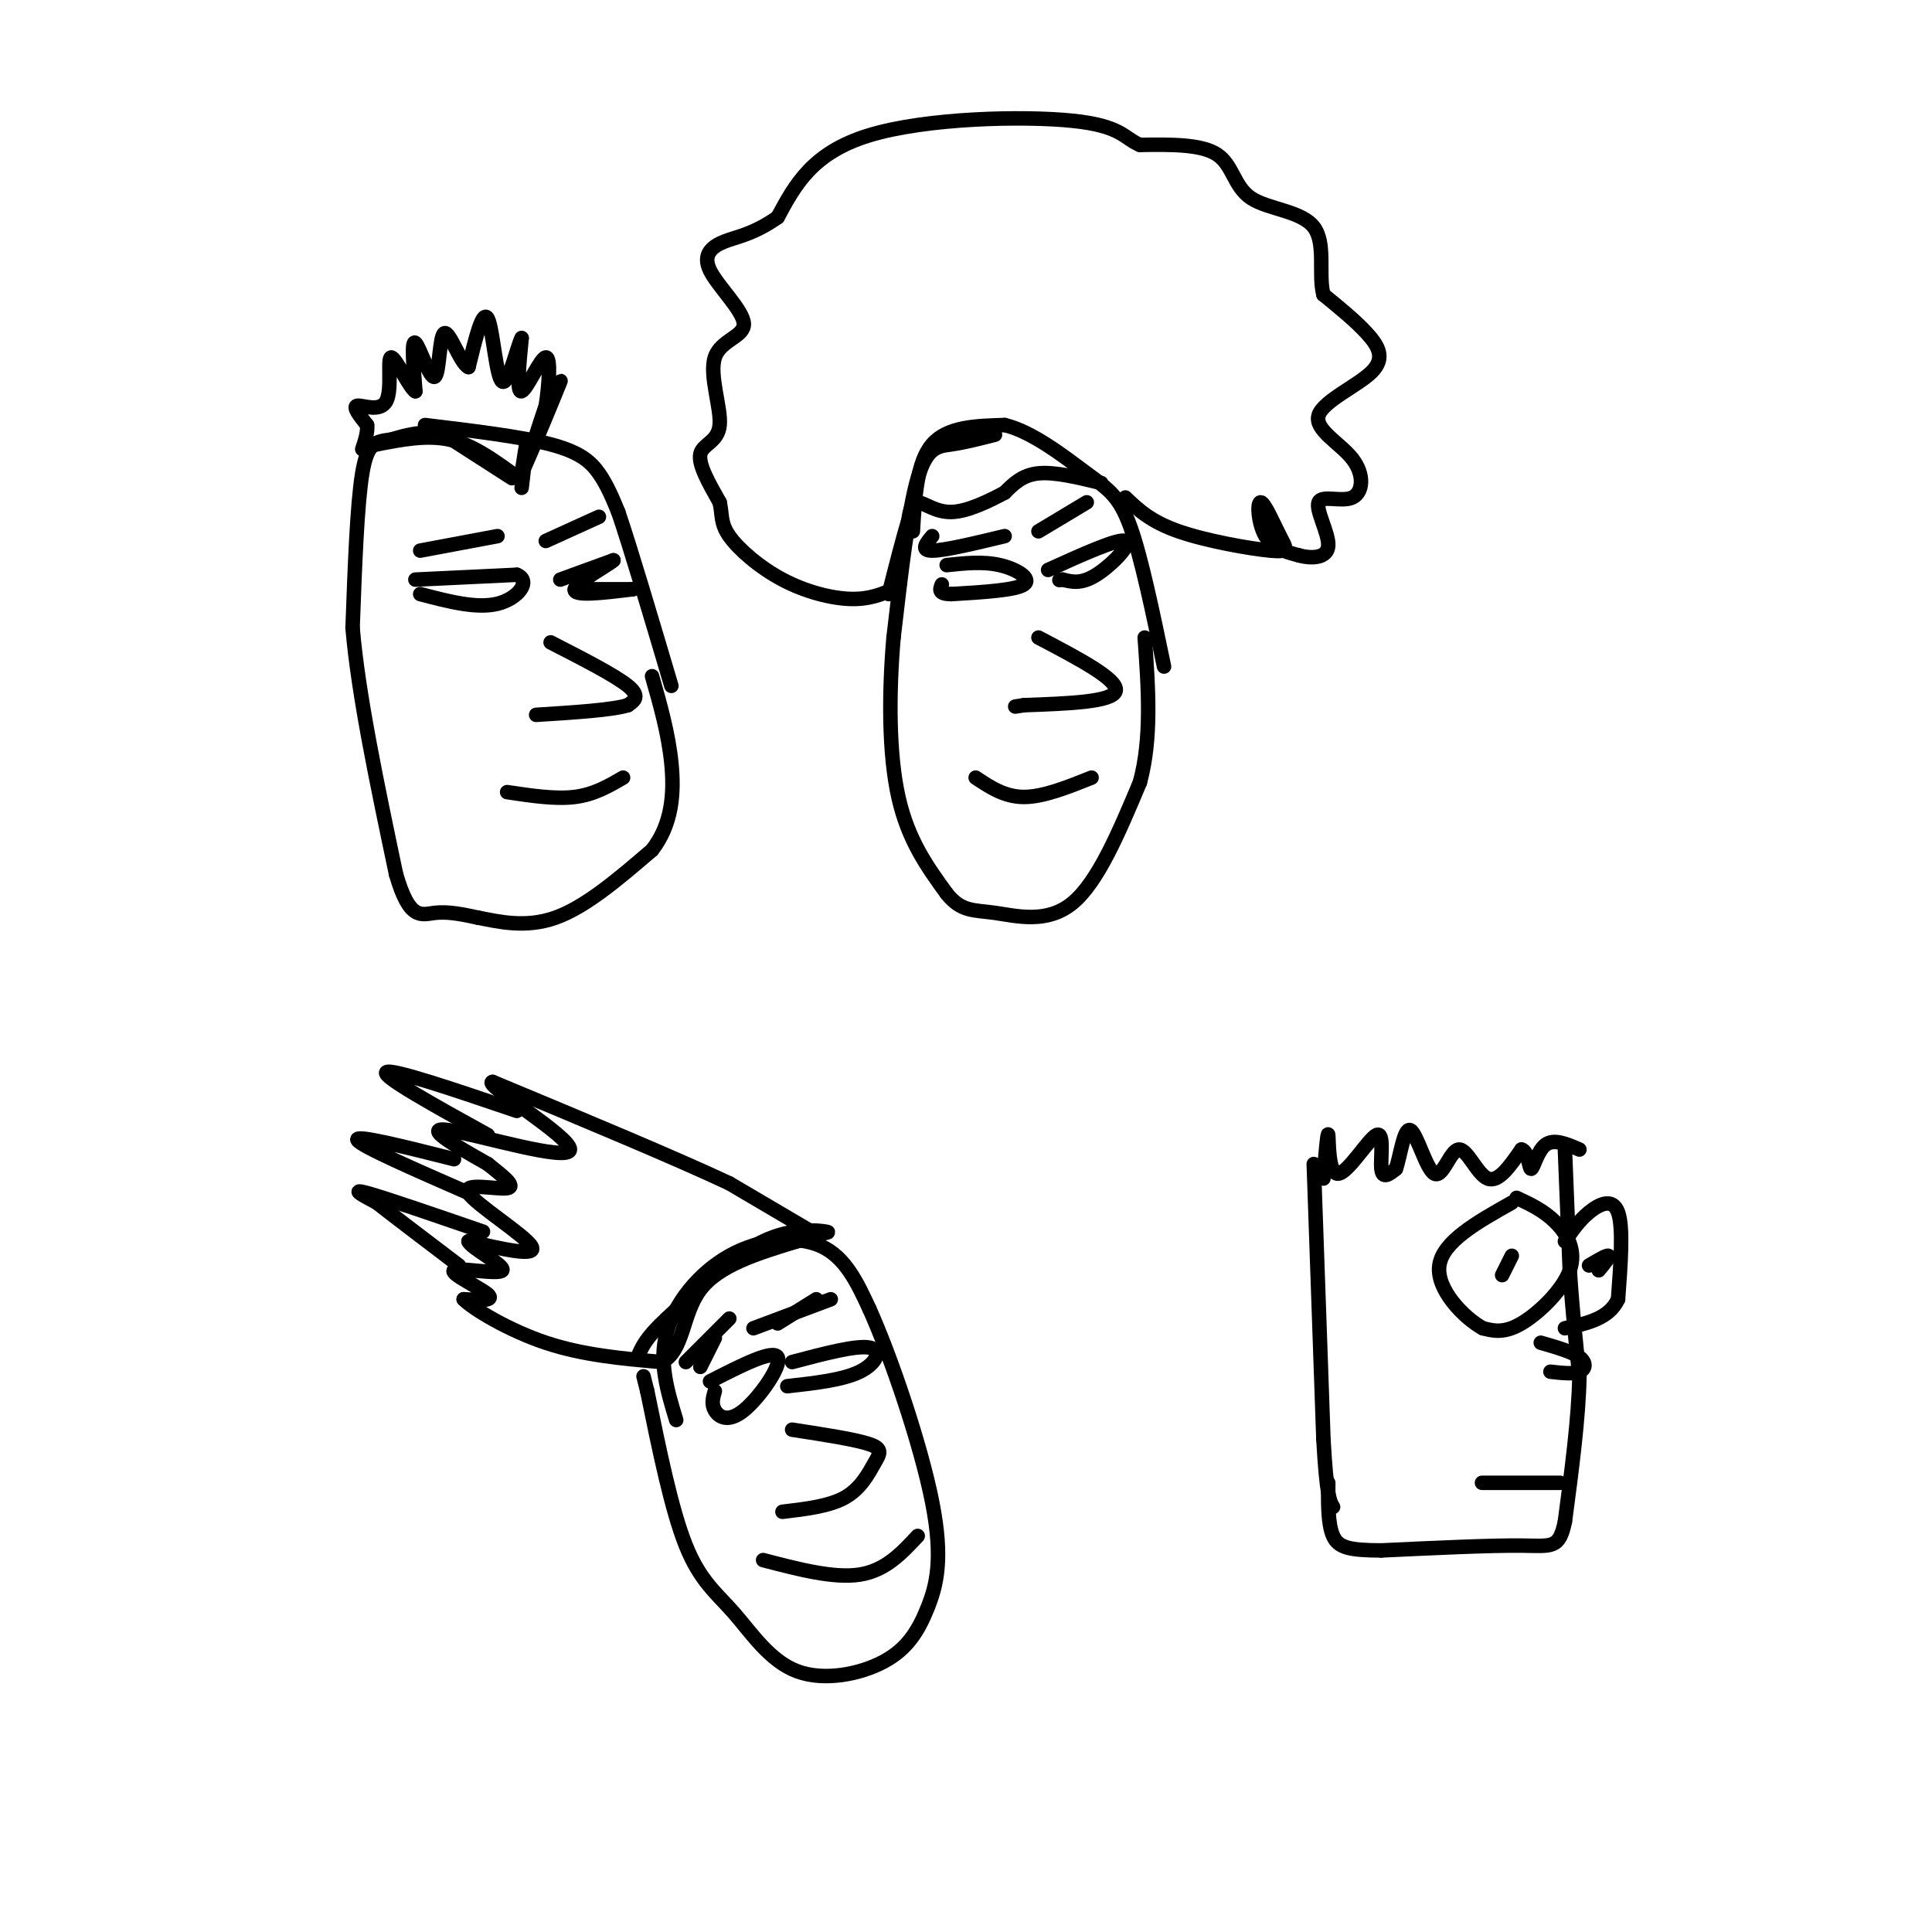 <svg viewBox='0 0 400 400' version='1.1' xmlns='http://www.w3.org/2000/svg' xmlns:xlink='http://www.w3.org/1999/xlink'><g fill='none' stroke='#000000' stroke-width='3' stroke-linecap='round' stroke-linejoin='round'><path d='M88,88c9.956,1.200 19.911,2.400 26,4c6.089,1.600 8.311,3.600 10,6c1.689,2.400 2.844,5.200 4,8'/><path d='M128,106c2.500,7.333 6.750,21.667 11,36'/><path d='M94,89c-4.867,0.778 -9.733,1.556 -13,2c-3.267,0.444 -4.933,0.556 -6,7c-1.067,6.444 -1.533,19.222 -2,32'/><path d='M73,130c1.167,13.833 5.083,32.417 9,51'/><path d='M82,181c2.778,9.667 5.222,8.333 8,8c2.778,-0.333 5.889,0.333 9,1'/><path d='M99,190c4.067,0.778 9.733,2.222 16,0c6.267,-2.222 13.133,-8.111 20,-14'/><path d='M135,176c4.178,-5.378 4.622,-11.822 4,-18c-0.622,-6.178 -2.311,-12.089 -4,-18'/><path d='M114,133c6.667,3.417 13.333,6.833 16,9c2.667,2.167 1.333,3.083 0,4'/><path d='M130,146c-3.167,1.000 -11.083,1.500 -19,2'/><path d='M86,120c0.000,0.000 21.000,-1.000 21,-1'/><path d='M107,119c3.089,1.267 0.311,4.933 -4,6c-4.311,1.067 -10.156,-0.467 -16,-2'/><path d='M116,120c0.000,0.000 11.000,-4.000 11,-4'/><path d='M127,116c-0.600,0.711 -7.600,4.489 -8,6c-0.400,1.511 5.800,0.756 12,0'/><path d='M131,122c0.000,0.000 -6.000,0.000 -12,0'/><path d='M105,164c5.000,0.750 10.000,1.500 14,1c4.000,-0.500 7.000,-2.250 10,-4'/><path d='M87,114c0.000,0.000 16.000,-3.000 16,-3'/><path d='M113,112c0.000,0.000 11.000,-5.000 11,-5'/><path d='M108,101c0.500,-4.250 1.000,-8.500 1,-9c0.000,-0.500 -0.500,2.750 -1,6'/><path d='M108,98c1.976,-4.167 7.417,-17.583 8,-19c0.583,-1.417 -3.690,9.167 -5,12c-1.310,2.833 0.345,-2.083 2,-7'/><path d='M113,84c0.607,-3.893 1.125,-10.125 0,-10c-1.125,0.125 -3.893,6.607 -5,7c-1.107,0.393 -0.554,-5.304 0,-11'/><path d='M108,70c-0.774,1.226 -2.708,9.792 -4,9c-1.292,-0.792 -1.940,-10.940 -3,-13c-1.060,-2.060 -2.530,3.970 -4,10'/><path d='M97,76c-1.694,-0.727 -3.928,-7.545 -5,-7c-1.072,0.545 -0.981,8.455 -2,9c-1.019,0.545 -3.148,-6.273 -4,-7c-0.852,-0.727 -0.426,4.636 0,10'/><path d='M86,81c-1.174,-0.581 -4.108,-7.032 -5,-7c-0.892,0.032 0.260,6.547 -1,9c-1.260,2.453 -4.931,0.844 -6,1c-1.069,0.156 0.466,2.078 2,4'/><path d='M76,88c0.167,1.500 -0.417,3.250 -1,5'/><path d='M106,99c0.000,0.000 -14.000,-9.000 -14,-9'/><path d='M92,90c-4.667,-1.167 -9.333,0.417 -14,2'/><path d='M78,92c5.167,-1.000 10.333,-2.000 15,-1c4.667,1.000 8.833,4.000 13,7'/><path d='M106,98c2.167,1.167 1.083,0.583 0,0'/><path d='M189,110c0.417,-7.167 0.833,-14.333 4,-18c3.167,-3.667 9.083,-3.833 15,-4'/><path d='M208,88c5.714,1.333 12.500,6.667 17,10c4.500,3.333 6.714,4.667 9,11c2.286,6.333 4.643,17.667 7,29'/><path d='M206,90c-3.133,0.800 -6.267,1.600 -9,2c-2.733,0.400 -5.067,0.400 -7,7c-1.933,6.600 -3.467,19.800 -5,33'/><path d='M185,132c-1.000,11.578 -1.000,24.022 1,33c2.000,8.978 6.000,14.489 10,20'/><path d='M196,185c3.024,3.821 5.583,3.375 10,4c4.417,0.625 10.690,2.321 16,-2c5.310,-4.321 9.655,-14.661 14,-25'/><path d='M236,162c2.500,-9.167 1.750,-19.583 1,-30'/><path d='M215,132c8.250,4.333 16.500,8.667 16,11c-0.500,2.333 -9.750,2.667 -19,3'/><path d='M212,146c-3.167,0.500 -1.583,0.250 0,0'/><path d='M202,161c3.000,2.000 6.000,4.000 10,4c4.000,0.000 9.000,-2.000 14,-4'/><path d='M196,117c3.756,-0.400 7.511,-0.800 11,0c3.489,0.800 6.711,2.800 5,4c-1.711,1.200 -8.356,1.600 -15,2'/><path d='M197,123c-2.833,0.000 -2.417,-1.000 -2,-2'/><path d='M217,118c7.267,-3.289 14.533,-6.578 16,-6c1.467,0.578 -2.867,5.022 -6,7c-3.133,1.978 -5.067,1.489 -7,1'/><path d='M220,120c-1.167,0.167 -0.583,0.083 0,0'/><path d='M193,111c-1.250,1.500 -2.500,3.000 0,3c2.500,0.000 8.750,-1.500 15,-3'/><path d='M215,110c0.000,0.000 10.000,-6.000 10,-6'/><path d='M233,103c2.590,2.485 5.179,4.969 11,7c5.821,2.031 14.872,3.608 19,4c4.128,0.392 3.333,-0.400 2,-3c-1.333,-2.600 -3.205,-7.008 -4,-7c-0.795,0.008 -0.513,4.431 1,7c1.513,2.569 4.256,3.285 7,4'/><path d='M269,115c2.666,0.722 5.829,0.528 6,-2c0.171,-2.528 -2.652,-7.391 -2,-9c0.652,-1.609 4.780,0.036 7,-1c2.220,-1.036 2.534,-4.753 0,-8c-2.534,-3.247 -7.916,-6.025 -7,-9c0.916,-2.975 8.131,-6.147 11,-9c2.869,-2.853 1.391,-5.387 -1,-8c-2.391,-2.613 -5.696,-5.307 -9,-8'/><path d='M274,61c-1.118,-4.182 0.587,-10.636 -2,-14c-2.587,-3.364 -9.466,-3.636 -13,-6c-3.534,-2.364 -3.724,-6.818 -7,-9c-3.276,-2.182 -9.638,-2.091 -16,-2'/><path d='M236,30c-3.369,-1.417 -3.792,-3.958 -14,-5c-10.208,-1.042 -30.202,-0.583 -42,3c-11.798,3.583 -15.399,10.292 -19,17'/><path d='M161,45c-5.106,3.562 -8.371,3.966 -11,5c-2.629,1.034 -4.621,2.697 -3,6c1.621,3.303 6.854,8.244 7,11c0.146,2.756 -4.796,3.326 -6,7c-1.204,3.674 1.330,10.451 1,14c-0.330,3.549 -3.523,3.871 -4,6c-0.477,2.129 1.761,6.064 4,10'/><path d='M149,104c0.600,2.657 0.099,4.300 2,7c1.901,2.700 6.204,6.458 11,9c4.796,2.542 10.085,3.869 14,4c3.915,0.131 6.458,-0.935 9,-2'/><path d='M185,122c1.667,-0.667 1.333,-1.333 1,-2'/><path d='M228,100c-4.833,-1.167 -9.667,-2.333 -13,-2c-3.333,0.333 -5.167,2.167 -7,4'/><path d='M208,102c-3.179,1.690 -7.625,3.917 -11,4c-3.375,0.083 -5.679,-1.976 -7,-2c-1.321,-0.024 -1.661,1.988 -2,4'/><path d='M188,108c-1.000,3.167 -2.500,9.083 -4,15'/><path d='M140,294c-1.810,-5.935 -3.619,-11.869 -2,-18c1.619,-6.131 6.667,-12.458 13,-16c6.333,-3.542 13.952,-4.298 19,-2c5.048,2.298 7.524,7.649 10,13'/><path d='M180,271c4.472,9.894 10.651,28.130 13,40c2.349,11.870 0.869,17.374 -1,22c-1.869,4.626 -4.125,8.375 -9,11c-4.875,2.625 -12.369,4.126 -18,2c-5.631,-2.126 -9.401,-7.880 -13,-12c-3.599,-4.120 -7.028,-6.606 -10,-14c-2.972,-7.394 -5.486,-19.697 -8,-32'/><path d='M134,288c-1.333,-5.333 -0.667,-2.667 0,0'/><path d='M164,296c6.548,1.006 13.095,2.012 16,3c2.905,0.988 2.167,1.958 1,4c-1.167,2.042 -2.762,5.155 -6,7c-3.238,1.845 -8.119,2.423 -13,3'/><path d='M158,323c7.333,1.917 14.667,3.833 20,3c5.333,-0.833 8.667,-4.417 12,-8'/><path d='M147,286c6.530,-3.333 13.060,-6.667 14,-5c0.940,1.667 -3.708,8.333 -7,11c-3.292,2.667 -5.226,1.333 -6,0c-0.774,-1.333 -0.387,-2.667 0,-4'/><path d='M164,282c6.644,-1.756 13.289,-3.511 16,-3c2.711,0.511 1.489,3.289 -2,5c-3.489,1.711 -9.244,2.356 -15,3'/><path d='M145,283c0.000,0.000 3.000,-6.000 3,-6'/><path d='M161,274c0.000,0.000 8.000,-5.000 8,-5'/><path d='M172,269c0.000,0.000 -16.000,6.000 -16,6'/><path d='M151,273c0.000,0.000 -9.000,9.000 -9,9'/><path d='M168,255c0.000,0.000 -17.000,-10.000 -17,-10'/><path d='M151,245c-11.000,-5.167 -30.000,-13.083 -49,-21'/><path d='M102,224c-2.381,0.238 16.167,11.333 16,14c-0.167,2.667 -19.048,-3.095 -25,-4c-5.952,-0.905 1.024,3.048 8,7'/><path d='M101,241c2.877,2.333 6.070,4.667 4,5c-2.070,0.333 -9.404,-1.333 -8,1c1.404,2.333 11.544,8.667 13,11c1.456,2.333 -5.772,0.667 -13,-1'/><path d='M97,257c0.308,1.281 7.577,4.982 7,6c-0.577,1.018 -9.002,-0.649 -10,0c-0.998,0.649 5.429,3.614 7,5c1.571,1.386 -1.715,1.193 -5,1'/><path d='M96,269c1.933,1.978 9.267,6.422 17,9c7.733,2.578 15.867,3.289 24,4'/><path d='M137,282c4.622,-2.267 4.178,-9.933 8,-15c3.822,-5.067 11.911,-7.533 20,-10'/><path d='M165,257c4.988,-1.929 7.458,-1.750 6,-2c-1.458,-0.250 -6.845,-0.929 -13,2c-6.155,2.929 -13.077,9.464 -20,16'/><path d='M138,273c-4.333,4.000 -5.167,6.000 -6,8'/><path d='M107,230c-13.000,-4.417 -26.000,-8.833 -27,-8c-1.000,0.833 10.000,6.917 21,13'/><path d='M94,240c-10.250,-2.583 -20.500,-5.167 -20,-4c0.500,1.167 11.750,6.083 23,11'/><path d='M100,255c-10.167,-3.500 -20.333,-7.000 -24,-8c-3.667,-1.000 -0.833,0.500 2,2'/><path d='M78,249c3.167,2.500 10.083,7.750 17,13'/><path d='M274,244c0.435,-5.008 0.871,-10.016 1,-9c0.129,1.016 -0.048,8.056 2,8c2.048,-0.056 6.321,-7.207 8,-8c1.679,-0.793 0.766,4.774 1,7c0.234,2.226 1.617,1.113 3,0'/><path d='M289,242c0.902,-2.470 1.656,-8.645 3,-8c1.344,0.645 3.278,8.111 5,9c1.722,0.889 3.233,-4.799 5,-5c1.767,-0.201 3.791,5.085 6,6c2.209,0.915 4.605,-2.543 7,-6'/><path d='M315,238c1.440,0.286 1.542,4.000 2,4c0.458,0.000 1.274,-3.714 3,-5c1.726,-1.286 4.363,-0.143 7,1'/><path d='M272,241c0.000,0.000 2.000,57.000 2,57'/><path d='M274,298c0.667,11.833 1.333,12.917 2,14'/><path d='M324,238c0.000,0.000 1.000,25.000 1,25'/><path d='M325,263c0.500,7.833 1.250,14.917 2,22'/><path d='M327,285c-0.167,8.667 -1.583,19.333 -3,30'/><path d='M324,315c-1.178,5.733 -2.622,5.067 -9,5c-6.378,-0.067 -17.689,0.467 -29,1'/><path d='M286,321c-6.689,-0.022 -8.911,-0.578 -10,-3c-1.089,-2.422 -1.044,-6.711 -1,-11'/><path d='M324,257c1.444,-2.133 2.889,-4.267 5,-6c2.111,-1.733 4.889,-3.067 6,0c1.111,3.067 0.556,10.533 0,18'/><path d='M335,269c-1.833,4.000 -6.417,5.000 -11,6'/><path d='M314,248c2.792,1.304 5.583,2.607 8,5c2.417,2.393 4.458,5.875 3,10c-1.458,4.125 -6.417,8.893 -10,11c-3.583,2.107 -5.792,1.554 -8,1'/><path d='M307,275c-3.911,-2.156 -9.689,-8.044 -9,-13c0.689,-4.956 7.844,-8.978 15,-13'/><path d='M311,264c0.000,0.000 2.000,-4.000 2,-4'/><path d='M329,262c1.833,-1.083 3.667,-2.167 4,-2c0.333,0.167 -0.833,1.583 -2,3'/><path d='M319,278c3.244,0.933 6.489,1.867 8,3c1.511,1.133 1.289,2.467 0,3c-1.289,0.533 -3.644,0.267 -6,0'/><path d='M323,307c-7.417,0.000 -14.833,0.000 -16,0c-1.167,0.000 3.917,0.000 9,0'/></g>
</svg>
